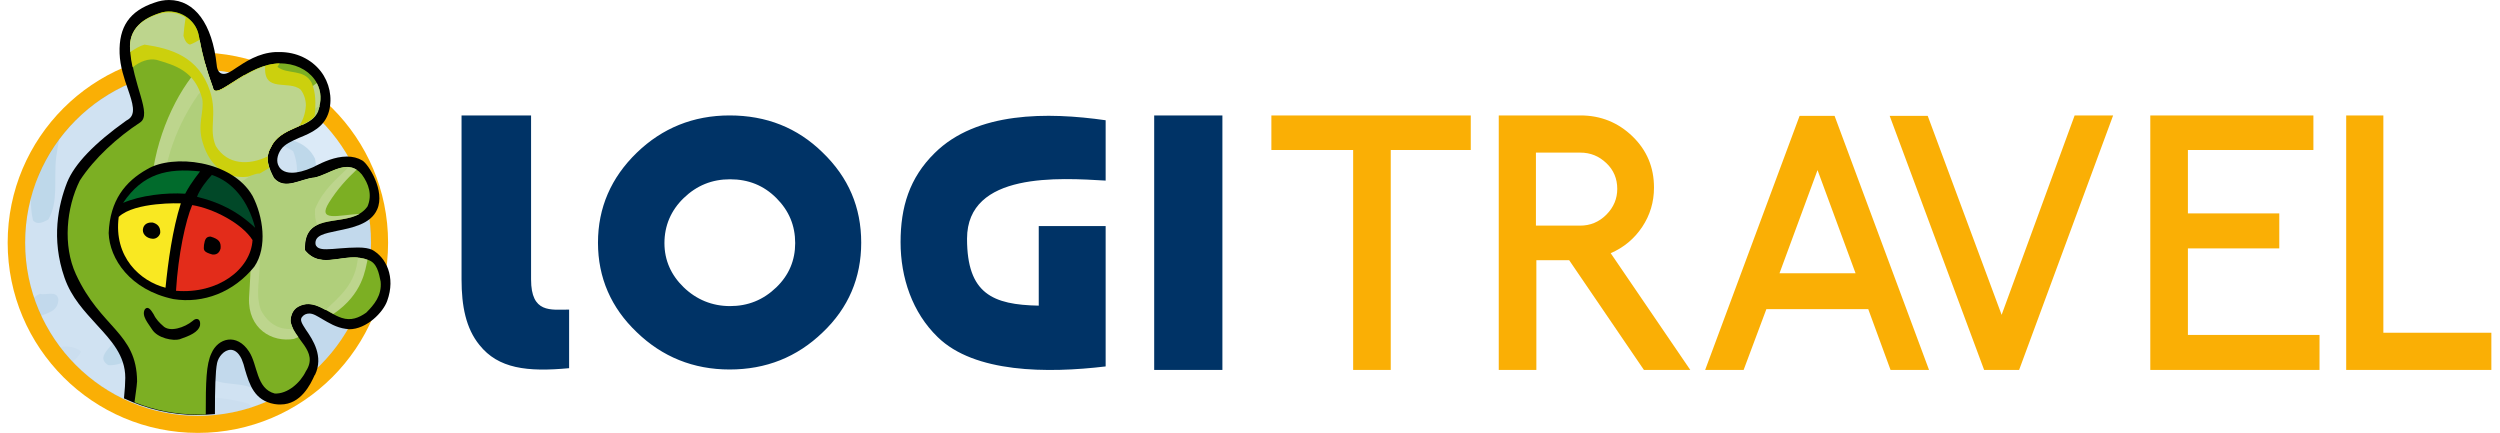 <svg width="231" height="40" viewBox="0 0 231 40" fill="none" xmlns="http://www.w3.org/2000/svg">
<path fill-rule="evenodd" clip-rule="evenodd" d="M0.708 22.424C0.708 12.727 8.586 4.849 18.283 4.849C27.98 4.849 35.859 12.727 35.859 22.424C35.859 32.121 27.98 40 18.283 40C8.586 40 0.708 32.121 0.708 22.424Z" fill="#FAAF05"/>
<path fill-rule="evenodd" clip-rule="evenodd" d="M2.324 22.424C2.324 13.576 9.475 6.424 18.283 6.424C27.132 6.424 34.283 13.576 34.283 22.424C34.283 31.232 27.132 38.424 18.283 38.424C9.475 38.424 2.324 31.232 2.324 22.424Z" fill="#DBEAF7"/>
<g opacity="0.15">
<path fill-rule="evenodd" clip-rule="evenodd" d="M34.283 22.424C34.283 19.475 33.475 16.727 32.102 14.384C28.384 16.445 25.192 19.152 22.243 21.535C21.192 16.606 21.96 10.788 18.404 6.424C18.364 6.424 18.324 6.424 18.283 6.424C9.475 6.424 2.324 13.576 2.324 22.424C2.324 31.232 9.475 38.424 18.324 38.424C27.132 38.424 34.283 31.232 34.283 22.424Z" fill="#719AC3"/>
<path fill-rule="evenodd" clip-rule="evenodd" d="M4.223 30.02C6.93 34.99 12.223 38.384 18.283 38.384C27.132 38.384 34.283 31.233 34.283 22.384C34.283 20.606 34 18.909 33.475 17.334C29.515 20.081 26.404 23.515 24.263 26.909C23.455 27.96 21.637 27.354 20.627 26.748C17.798 21.293 19.617 14.909 17.192 9.293C16.707 8.485 16.263 7.475 15.617 6.626C10.122 7.556 5.596 11.273 3.495 16.283C3.738 20.323 5.192 24.606 5.677 28.202C5.718 29.01 5.071 29.616 4.223 30.02Z" fill="#3779AC"/>
<path fill-rule="evenodd" clip-rule="evenodd" d="M25.152 36.849C24.667 36.444 24.061 36.121 23.334 35.879C22.081 35.192 19.334 35.798 19.334 34.343C18.607 32.525 16.465 31.111 14.405 29.737C11.657 28.566 7.819 28.727 5.475 30.263C5.192 30.424 4.91 30.586 4.667 30.747C7.455 35.353 12.546 38.424 18.324 38.424C20.748 38.424 23.091 37.859 25.152 36.849Z" fill="#94B4D4"/>
<path fill-rule="evenodd" clip-rule="evenodd" d="M22.93 37.293C23.051 37.414 23.172 37.495 23.253 37.616C21.677 38.141 20.021 38.424 18.283 38.424C16.223 38.424 14.243 38.02 12.425 37.293C15.819 36.566 19.455 36.323 22.93 37.293Z" fill="#719AC3"/>
<path fill-rule="evenodd" clip-rule="evenodd" d="M25.435 12.808C22.485 13.252 19.698 14.626 17.394 16.848C14.849 18.101 13.637 21.495 11.011 22.061C11.253 20.121 11.98 18.465 12.303 16.646C13.233 13.859 14.203 10.303 14.041 7.03C7.293 8.889 2.324 15.071 2.324 22.424C2.324 31.111 9.273 38.182 17.879 38.384C18.445 37.899 18.97 37.333 19.374 36.606C20.263 34.788 18.324 33.576 17.475 32.404C16.303 31.758 14.849 31.232 13.556 31.596C17.233 28.202 22.243 27.838 25.839 24.283C27.819 21.454 29.758 18.424 29.112 14.667C28.384 13.172 26.809 12.727 25.435 12.808Z" fill="#1E70A3"/>
<path fill-rule="evenodd" clip-rule="evenodd" d="M21.92 14.788C17.475 16.606 14.768 21.212 10.849 24.121C10.203 24.485 9.556 25.333 8.869 24.687C8.95 23.96 8.546 22.505 9.192 21.859C10.243 17.172 12.505 12.364 12.546 7.515C9.718 8.606 7.253 10.505 5.475 12.889C5.354 13.414 5.273 13.98 5.192 14.505C4.95 16.606 5.435 18.626 4.465 20.283C4.061 20.485 3.495 20.849 3.051 20.364C2.889 19.677 2.849 18.99 2.849 18.303C2.485 19.636 2.324 21.01 2.324 22.424C2.324 29.576 7.011 35.636 13.516 37.657C13.799 37.576 14.081 37.495 14.405 37.374C15.374 37.374 16.344 36.525 17.354 35.919C18.081 35.192 17.354 34.263 16.869 33.616C14.849 30.545 12.223 33.939 10.001 33.737C8.546 32.808 11.051 31.798 11.051 30.424C12.627 29.495 13.435 28.404 15.051 27.475C18.566 26.545 22 24.646 24.869 21.98C26.404 19.636 28.223 16.808 27.091 13.98C25.354 12.687 23.455 13.98 21.92 14.788Z" fill="#94B4D4"/>
<path fill-rule="evenodd" clip-rule="evenodd" d="M3.697 27.151C3.495 27.232 3.293 27.354 3.132 27.515C3.334 28.081 3.536 28.646 3.778 29.172C4.506 28.889 5.354 28.727 5.394 27.677C5.273 26.788 4.263 27.313 3.697 27.151Z" fill="#3779AC"/>
<path fill-rule="evenodd" clip-rule="evenodd" d="M5.758 32.04C5.718 32.081 5.677 32.121 5.596 32.162C5.92 32.606 6.283 33.01 6.687 33.414C7.011 33.172 7.293 32.889 7.495 32.485C7.091 32.121 6.405 31.96 5.758 32.04Z" fill="#719AC3"/>
</g>
<path d="M34.364 23.071C34.081 22.95 33.677 22.869 33.071 22.869C32.546 22.869 31.94 22.909 31.415 22.95C30.93 22.99 30.526 23.03 30.162 23.03C29.879 23.03 29.233 23.03 29.152 22.545C29.071 21.737 30 21.576 31.132 21.333C32.505 21.05 34.243 20.727 34.849 19.354C35.617 17.657 34.041 15.152 33.475 14.828C33.071 14.586 32.586 14.465 32.061 14.465C30.93 14.465 29.839 14.99 29.192 15.313C29.071 15.394 28.95 15.434 28.869 15.475C28.142 15.798 27.495 15.96 26.97 15.96C26.202 15.96 25.879 15.596 25.758 15.354C25.516 14.95 25.596 14.343 25.96 13.818C26.283 13.333 26.93 13.05 27.657 12.727C28.748 12.283 30 11.758 30.404 10.263C30.728 9.01 30.445 7.636 29.637 6.586C28.748 5.455 27.374 4.808 25.839 4.808C25.718 4.808 25.596 4.808 25.475 4.808C23.859 4.889 22.647 5.737 21.839 6.263C21.314 6.626 20.99 6.828 20.667 6.828C20.303 6.828 20.061 6.545 20.021 5.98C19.617 2.222 18 0 15.617 0C15.172 0 14.728 0.081 14.283 0.242C11.98 1.01 10.97 2.465 11.051 4.929C11.091 6.141 11.495 7.313 11.819 8.242C12.263 9.535 12.586 10.545 11.859 11.03L11.657 11.152C8.707 13.252 6.889 15.152 6.202 16.849C5.394 18.909 4.707 22.061 5.96 25.657C6.606 27.515 7.819 28.768 8.95 30.02C10.283 31.475 11.576 32.849 11.576 34.909C11.576 35.313 11.536 36.04 11.455 36.808C13.516 37.778 15.819 38.343 18.243 38.343C18.808 38.343 19.334 38.303 19.859 38.263C19.859 36.04 19.899 34.303 20.061 33.535C20.182 32.97 20.707 32.323 21.314 32.323C21.596 32.323 22 32.485 22.324 33.172C22.445 33.455 22.566 33.818 22.647 34.182C23.051 35.515 23.495 37.01 25.354 37.333C25.556 37.374 25.758 37.374 25.92 37.374C27.819 37.374 28.707 35.475 29.071 34.667L29.111 34.626C29.92 32.929 28.91 31.394 28.263 30.465C27.899 29.899 27.657 29.535 27.94 29.253C28.101 29.05 28.344 28.97 28.586 28.97C28.95 28.97 29.314 29.212 29.798 29.495C30.364 29.818 31.051 30.263 31.94 30.384C32.061 30.384 32.182 30.424 32.263 30.424C33.879 30.424 35.414 28.849 35.778 27.798C36.586 25.576 35.657 23.758 34.364 23.071Z" fill="black"/>
<path fill-rule="evenodd" clip-rule="evenodd" d="M33.839 28.889C33.152 29.374 32.425 29.657 31.576 29.374C30.203 28.929 29.071 27.515 27.495 28.323C27.051 28.566 26.849 29.131 26.809 29.657C27.091 31.354 29.516 32.404 28.263 34.303C27.738 35.394 26.566 36.404 25.395 36.364C23.657 35.919 23.819 33.697 23.011 32.485C21.879 30.747 20.142 31.232 19.536 32.647C19.051 33.657 19.011 35.273 19.011 38.303C18.768 38.303 18.566 38.303 18.324 38.303C16.223 38.303 14.243 37.899 12.425 37.172C12.506 36.525 12.627 35.838 12.667 35.232C12.627 30.707 9.314 30.343 7.011 25.333C5.799 22.707 6.122 19.192 7.374 16.687C8.708 14.626 10.849 12.687 12.95 11.313C14.081 10.546 12.263 7.879 12.061 4.566C11.899 2.586 13.273 1.616 15.011 1.131C16.465 0.768 18.081 1.737 18.364 3.273C18.687 4.929 18.97 6.182 19.657 8.081C19.899 9.374 22.526 6.222 25.314 5.899C28.102 5.535 30.405 7.717 29.354 10.263C28.708 11.838 25.879 11.677 25.031 13.616C24.425 14.586 24.869 15.596 25.314 16.445C26.324 17.657 27.819 16.525 29.071 16.404C30.485 16.081 32.142 14.546 33.435 16.121C34.081 17.01 34.405 18.02 33.96 19.071C32.384 21.333 27.98 19.152 28.142 23.111C29.677 25.051 31.94 23.192 33.96 24C34.849 24.242 35.011 25.253 35.172 26.02C35.294 27.313 34.566 28.162 33.839 28.889Z" fill="#7CAF23"/>
<path fill-rule="evenodd" clip-rule="evenodd" d="M33.96 24C31.94 23.232 29.718 25.05 28.182 23.111C28.061 19.677 31.334 20.848 33.233 19.758C31.253 19.879 29.273 20.525 30.404 18.707C31.212 17.414 32.061 16.525 32.95 15.677C31.738 14.909 30.324 16.162 29.071 16.404C27.819 16.485 26.324 17.616 25.314 16.444C24.869 15.596 24.425 14.586 25.031 13.616C25.919 11.677 28.748 11.838 29.354 10.263C29.758 9.333 29.677 8.444 29.273 7.677C26.808 9.333 24.99 13.616 22.364 14.384C22.485 12.162 22.808 10.02 22.808 7.758C22.728 7.515 22.647 7.192 22.606 6.909C20.99 7.838 19.819 8.929 19.657 8.081C19.374 7.273 19.132 6.586 18.97 5.899C18.364 6.303 17.798 6.909 17.314 7.636C15.213 10.667 13.637 15.273 14 19.515C14.364 19.919 14.768 20.202 15.172 20.242C16.869 17.737 19.859 18.505 21.071 19.677C23.697 22.262 23.132 24.808 23.011 27.515C22.889 30.384 25.152 31.677 27.172 31.313C27.293 31.273 27.415 31.192 27.576 31.151C27.253 30.707 26.93 30.222 26.849 29.657C26.849 29.091 27.091 28.566 27.536 28.323C28.788 27.677 29.758 28.444 30.808 29.01C33.556 27.151 33.758 24.848 33.96 24Z" fill="#BDD58D"/>
<path fill-rule="evenodd" clip-rule="evenodd" d="M29.556 9.737C29.314 9.899 29.031 10.101 28.788 10.303C28.506 10.748 28.182 11.152 27.859 11.596C28.546 11.273 29.111 10.95 29.394 10.303C29.435 10.101 29.516 9.939 29.556 9.737ZM30.081 28.646C31.334 27.434 32.869 26.263 33.071 23.798C31.293 23.636 29.475 24.768 28.142 23.111C28.101 21.737 28.586 21.131 29.314 20.768C29.152 20.444 29.071 20 29.111 19.313C29.839 17.535 31.091 16.566 32.182 15.475C31.132 15.394 30.041 16.242 29.031 16.444C27.778 16.525 26.283 17.657 25.273 16.485C25.031 16 24.788 15.475 24.707 14.95C23.738 15.838 22.728 16.606 21.718 17.131C21.354 17.05 21.192 16.646 21.111 16.121C21.435 13.293 22 10.343 21.556 7.798C21.516 7.758 21.475 7.717 21.435 7.677C20.425 8.323 19.738 8.727 19.657 8.121L19.536 7.758C19.091 8.04 18.647 8.404 18.324 8.727C16.506 11.313 14.889 15.071 15.091 18.828C17.879 15.232 22.849 18.263 23.778 22.101C24.425 24.768 23.415 26.747 24.101 28.646C24.829 30.02 25.92 30.505 27.091 30.384C26.97 30.182 26.889 29.939 26.849 29.697C26.849 29.131 27.091 28.606 27.536 28.364C28.465 27.838 29.273 28.202 30.081 28.646Z" fill="#B0CF7B"/>
<path fill-rule="evenodd" clip-rule="evenodd" d="M12.263 6.222C12.95 5.657 13.758 5.374 14.485 5.535C16.102 6.02 18 6.505 18.687 9.131C18.889 10.343 18.203 11.475 18.728 13.172C19.415 15.475 21.031 16.566 22.93 16.323C23.294 16.202 23.698 16 23.98 16.04C24.263 15.879 24.546 15.717 24.869 15.515C24.667 14.909 24.627 14.263 25.031 13.616C25.799 11.879 28.102 11.838 29.071 10.747C29.192 9.616 29.192 8.525 28.788 7.636C28.102 6.343 26.566 6.909 25.637 6.182C25.718 6.061 25.758 5.98 25.839 5.859C25.677 5.859 25.516 5.859 25.314 5.899C22.526 6.263 19.859 9.374 19.657 8.081C18.97 6.182 18.647 4.929 18.364 3.273C18.081 1.778 16.465 0.808 15.011 1.131C13.233 1.657 11.859 2.667 12.021 4.606C12.061 5.172 12.142 5.737 12.263 6.222Z" fill="#CCD00D"/>
<path fill-rule="evenodd" clip-rule="evenodd" d="M27.778 8.283C26.687 7.353 24.304 8.646 24.506 6.101C22.041 6.869 19.899 9.252 19.698 8.121C19.051 6.343 18.728 5.172 18.445 3.677C18.162 3.838 17.879 4 17.556 4.121C17.233 4.04 17.071 3.717 16.95 3.313C16.99 2.747 17.071 2.182 17.152 1.616C16.546 1.212 15.738 1.05 14.97 1.212C13.233 1.657 11.859 2.667 12.021 4.606V4.808C12.465 4.525 12.91 4.242 13.354 4.121C15.778 4.485 18.364 5.212 19.415 8.444C20.102 10.626 19.253 11.879 19.94 13.495C21.031 15.273 23.011 15.273 24.708 14.465L24.748 14.424C24.788 14.141 24.869 13.858 25.031 13.616C25.516 12.485 26.647 12.081 27.657 11.636C27.98 11.111 28.223 10.505 28.263 9.737C28.263 9.172 28.061 8.646 27.778 8.283Z" fill="#BDD58D"/>
<path fill-rule="evenodd" clip-rule="evenodd" d="M18.485 30.06C18.324 30.707 17.516 31.03 16.586 31.353C16.021 31.515 14.566 31.273 14.041 30.424C13.718 29.899 13.031 29.172 13.394 28.566C13.677 28.242 13.96 28.646 14.203 29.05C14.405 29.495 14.768 29.858 15.051 30.101C15.657 30.747 17.071 30.262 17.799 29.656C18.122 29.333 18.566 29.414 18.485 30.06Z" fill="black"/>
<path fill-rule="evenodd" clip-rule="evenodd" d="M23.334 18.101C24.303 19.959 24.748 22.828 23.495 24.646C21.596 26.99 18.808 28.081 16.021 27.636C12.021 26.788 10.122 23.919 10.041 21.535C10.162 18.505 11.576 16.767 13.596 15.636C15.94 14.222 21.435 14.788 23.334 18.101Z" fill="black"/>
<path fill-rule="evenodd" clip-rule="evenodd" d="M17.112 17.899C15.334 17.778 12.95 18.061 11.374 18.747C13.192 16.04 15.455 15.515 18.485 15.838C18.485 15.879 17.677 16.808 17.112 17.899Z" fill="#016B2C"/>
<path fill-rule="evenodd" clip-rule="evenodd" d="M23.576 21.05C21.92 19.475 20.182 18.667 18.202 18.182C18.485 17.454 19.091 16.687 19.576 16.162C21.515 16.808 22.93 18.546 23.576 21.05Z" fill="#014828"/>
<path fill-rule="evenodd" clip-rule="evenodd" d="M16.707 18.788C15.94 21.212 15.536 24.162 15.293 26.586C12.95 25.98 10.485 23.758 10.97 20.04C12.465 18.626 16.707 18.788 16.707 18.788Z" fill="#F9E822"/>
<path fill-rule="evenodd" clip-rule="evenodd" d="M23.334 22.182C23.172 24.889 20.142 27.192 16.263 26.869C16.465 23.515 17.152 20.364 17.758 18.95C19.738 19.273 22.364 20.646 23.334 22.182Z" fill="#E32C1A"/>
<path fill-rule="evenodd" clip-rule="evenodd" d="M20.384 22.95C20.263 23.434 19.94 23.555 19.617 23.515C18.768 23.273 18.808 23.111 18.849 22.626C18.93 22.101 19.051 21.859 19.455 21.859C20.263 22.101 20.425 22.384 20.384 22.95ZM14.809 21.454C14.809 21.737 14.485 22.101 14.081 22.061C13.516 22.02 13.071 21.576 13.233 21.05C13.354 20.687 13.677 20.525 14.122 20.566C14.526 20.687 14.809 20.929 14.809 21.454Z" fill="black"/>
<path fill-rule="evenodd" clip-rule="evenodd" d="M230.202 34.182H216.788V10.666H220.222V30.747H230.202V34.182ZM214.324 34.182H198.687V10.666H213.758V13.858H202.162V19.717H210.606V22.949H202.162V30.949H214.324V34.182ZM195.253 10.666L186.566 34.182H183.334L174.606 10.707H178.122L184.95 29.091L191.697 10.666H195.253ZM171.455 25.252L167.94 15.717L164.425 25.252H171.455ZM178.243 34.182H174.687L172.627 28.566H163.212L161.111 34.182H157.556L166.283 10.707H169.515L178.243 34.182ZM149.435 17.454C149.435 16.525 149.111 15.717 148.425 15.07C147.738 14.424 146.97 14.101 146 14.101H141.92V20.848H146C146.93 20.848 147.738 20.525 148.425 19.838C149.111 19.151 149.435 18.343 149.435 17.454ZM156.182 34.182H151.899L144.99 24.04H141.96V34.182H138.485V10.666H146.041C147.899 10.666 149.515 11.313 150.849 12.606C152.182 13.899 152.829 15.475 152.829 17.333C152.829 18.666 152.465 19.879 151.738 20.97C151.01 22.06 150.041 22.869 148.829 23.394L156.182 34.182ZM135.899 13.858H128.505V34.182H125.031V13.858H117.475V10.666H135.899V13.858Z" fill="#FAAF05"/>
<path fill-rule="evenodd" clip-rule="evenodd" d="M112.95 10.666V34.182H106.647V10.666H112.95ZM102.162 11.111V16.687C97.96 16.444 89.354 15.838 89.354 22.06C89.354 27.151 91.738 28.161 95.98 28.242V20.889H102.162V33.858C96.748 34.505 90.041 34.465 86.647 31.151C84.303 28.889 83.213 25.656 83.213 22.384C83.213 19.151 84.021 16.444 86.364 14.141C90.243 10.303 96.788 10.343 102.162 11.111ZM49.031 10.666H42.647V25.818C42.647 28.283 43.051 30.343 44.303 31.879C46.041 34.06 48.708 34.384 52.586 34.02V28.606C50.889 28.606 49.071 28.97 49.071 25.818V10.666H49.031ZM67.455 16.566C65.799 16.566 64.384 17.131 63.172 18.303C62.001 19.434 61.394 20.848 61.394 22.465C61.394 24.04 62.001 25.414 63.172 26.545C64.344 27.677 65.799 28.283 67.455 28.283C69.112 28.283 70.526 27.717 71.738 26.545C72.91 25.414 73.475 24.04 73.475 22.465C73.475 20.848 72.91 19.475 71.738 18.303C70.566 17.131 69.152 16.566 67.455 16.566ZM67.415 10.666C70.809 10.666 73.677 11.798 76.021 14.101C78.404 16.404 79.576 19.151 79.576 22.424C79.576 25.656 78.404 28.444 76.021 30.707C73.637 33.01 70.768 34.141 67.415 34.141C64.061 34.141 61.192 32.969 58.849 30.707C56.465 28.444 55.253 25.656 55.253 22.424C55.253 19.192 56.465 16.404 58.849 14.101C61.192 11.838 64.061 10.666 67.415 10.666Z" fill="#003366"/>
</svg>
